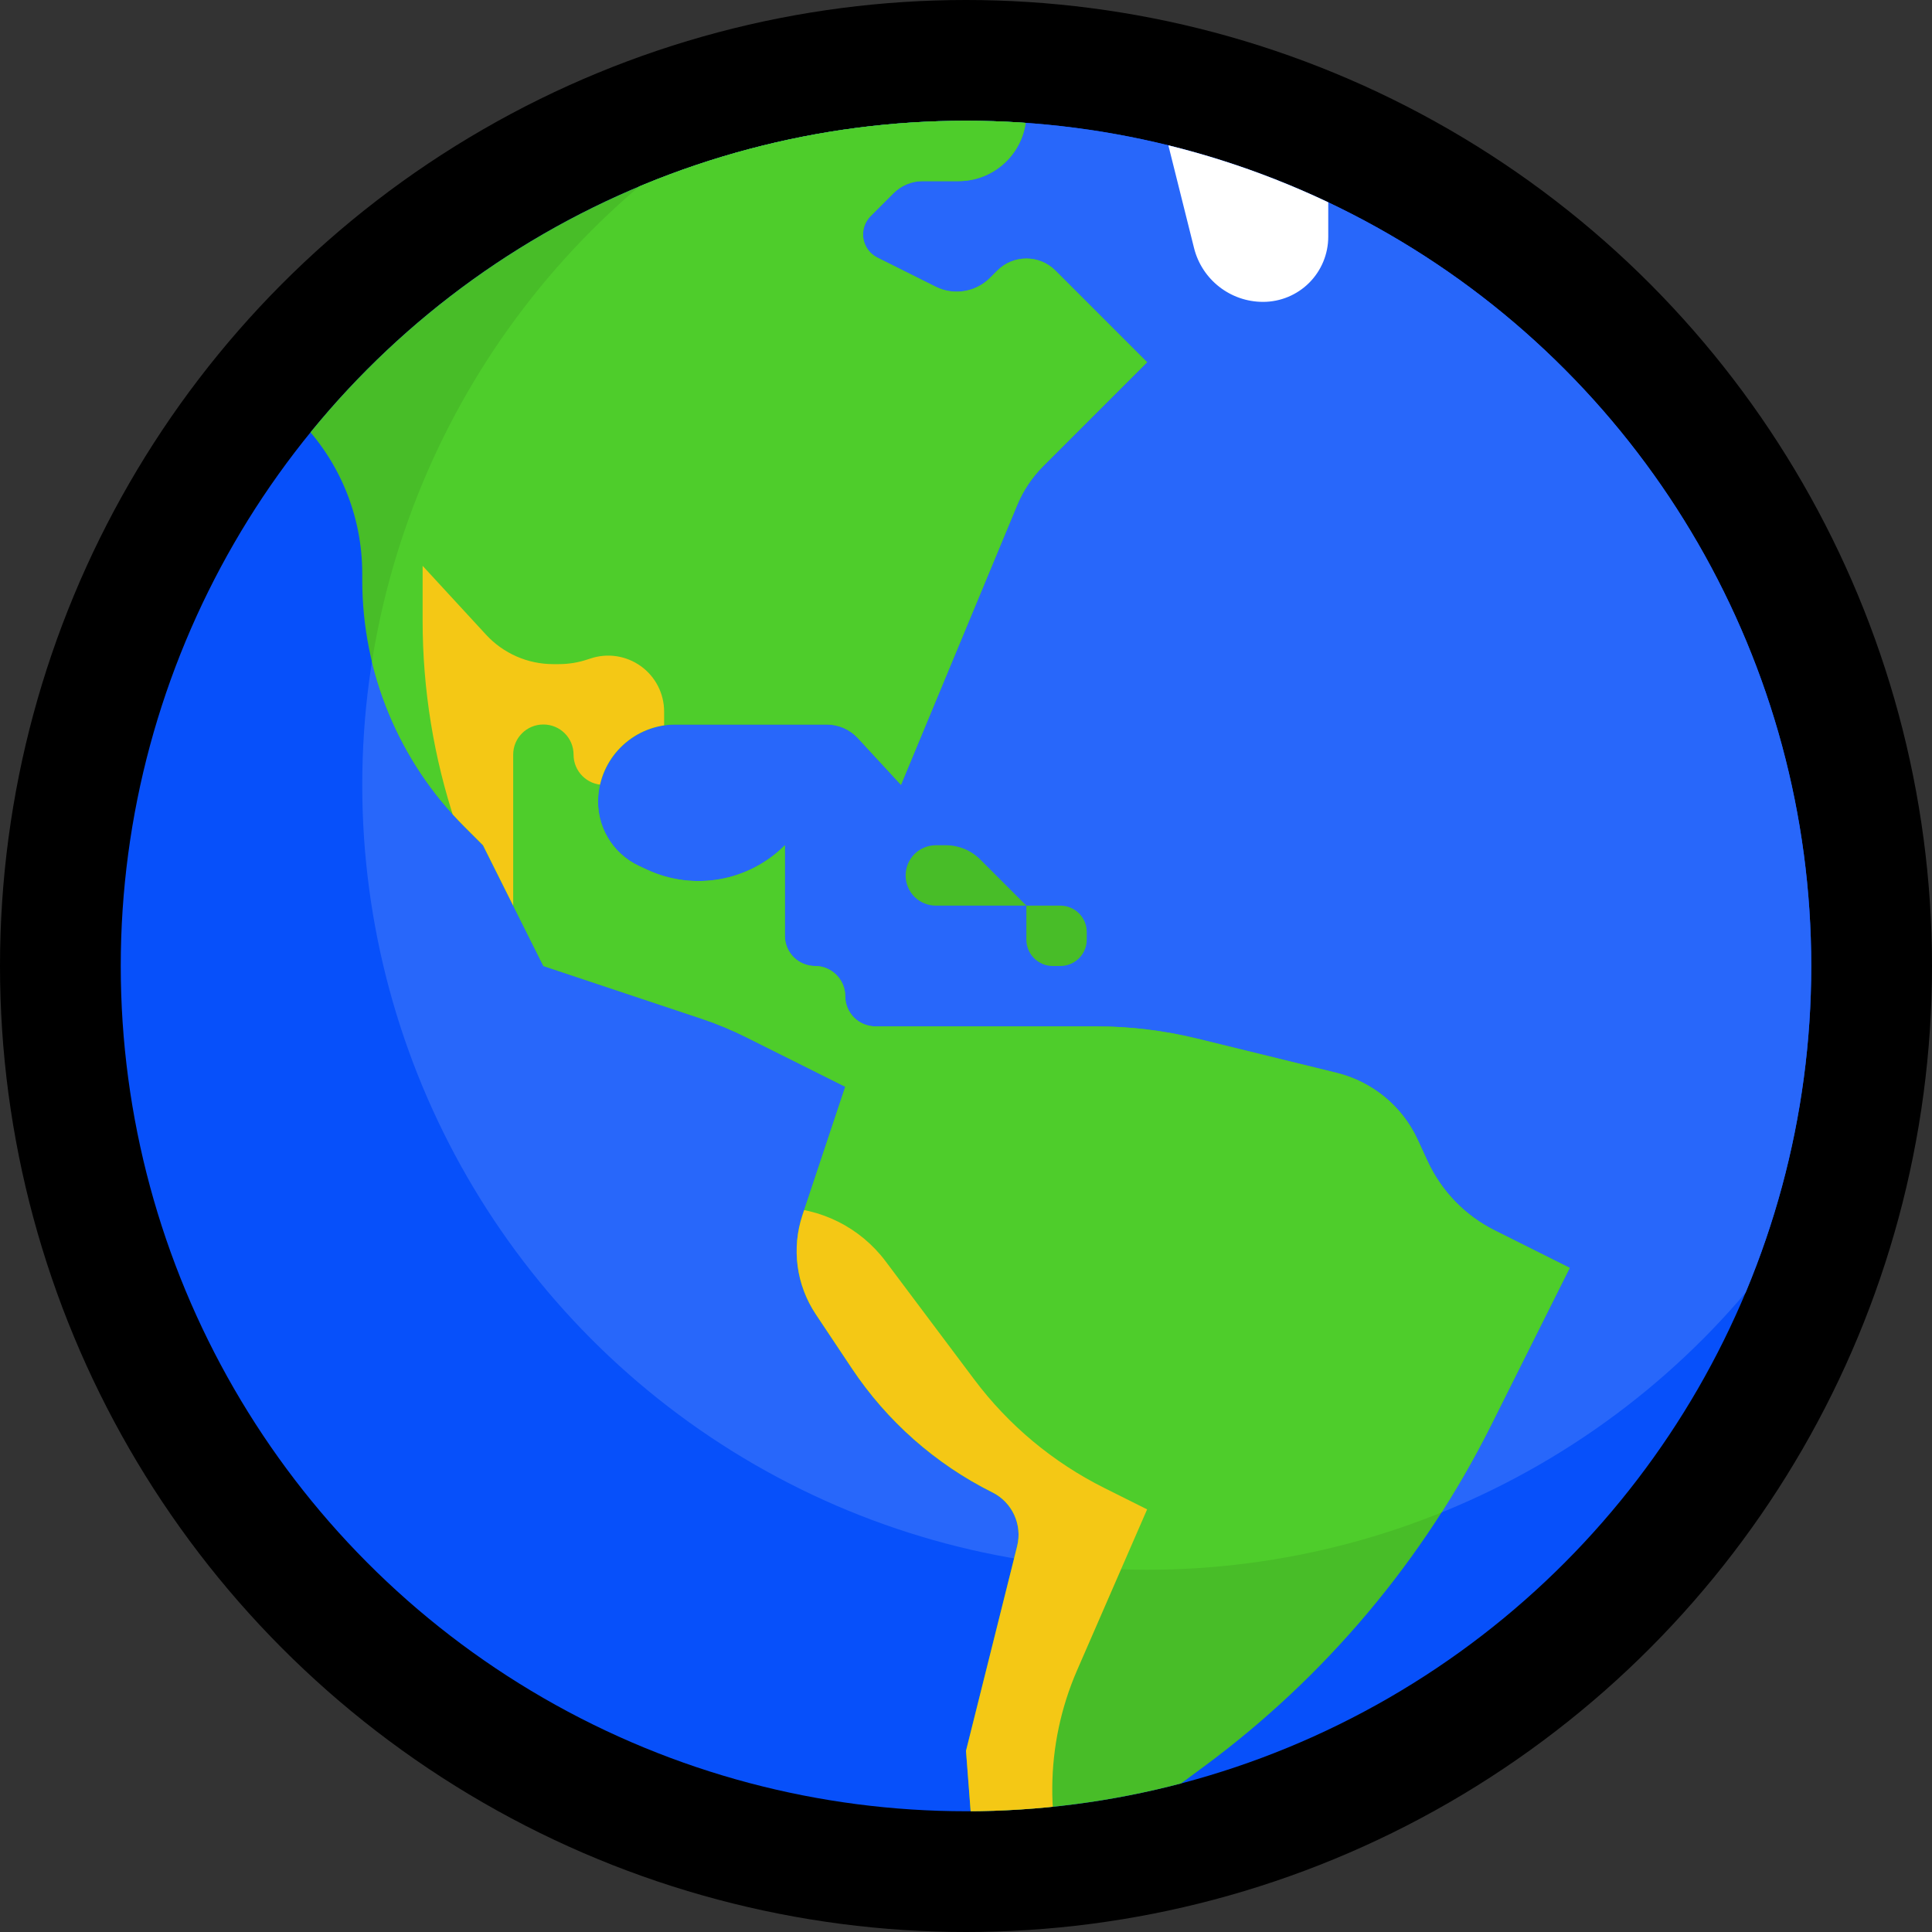 <svg clip-rule="evenodd" fill-rule="evenodd" stroke-linejoin="round" stroke-miterlimit="2" viewBox="0 0 32 32" xmlns="http://www.w3.org/2000/svg" xmlns:xlink="http://www.w3.org/1999/xlink"><rect x="0" y="0" width="32" height="32" fill="#333333" stroke="none"/><clipPath id="a"><path clip-rule="evenodd" d="m0 0h32v32h-32z"/></clipPath><clipPath id="b"><circle clip-rule="evenodd" cx="16" cy="16" r="14"/></clipPath><clipPath id="c"><path clip-rule="evenodd" d="m17.281 7.719c-.186.186-.333.406-.433.647-.479 1.154-1.925 4.634-1.925 4.634s-.442-.479-.714-.774c-.133-.144-.321-.226-.517-.226-.529 0-1.638 0-2.503 0-.671 0-1.229.517-1.28 1.186v.002c-.038.488.232.949.676 1.155.043.02.088.041.133.062.77.357 1.681.196 2.281-.404.001-.001.001-.001.001-.001v1.5c0 .133.053.26.146.354.094.093.221.146.354.146.276 0 .5.224.5.5 0 .133.053.26.146.354.094.093.221.146.354.146h3.65c.565 0 1.127.068 1.676.202.67.165 1.616.397 2.315.568.591.146 1.085.552 1.34 1.105.054.118.11.239.164.356.23.498.622.903 1.113 1.148.566.283 1.242.621 1.242.621s-.623 1.247-1.302 2.604c-1.116 2.232-2.745 4.169-4.752 5.652-1.795 1.326-3.715 2.744-3.715 2.744l-.231-3s.567-2.269.847-3.389c.09-.357-.081-.728-.41-.893h-.001c-.941-.47-1.743-1.178-2.327-2.054-.204-.307-.415-.623-.597-.896-.323-.485-.404-1.091-.22-1.643.295-.886.708-2.125.708-2.125s-1.058-.529-1.635-.817c-.243-.122-.494-.226-.752-.312-.811-.27-2.613-.871-2.613-.871l-1-2s-.124-.124-.31-.31c-1.082-1.082-1.69-2.55-1.69-4.081 0-.037 0-.074 0-.11 0-.96-.381-1.88-1.06-2.559-.863-.863-1.94-1.94-1.94-1.94v-4h14v.876c0 .621-.503 1.124-1.124 1.124h-.595c-.18 0-.353.072-.48.199-.109.109-.249.249-.381.381-.097.097-.142.235-.12.371s.108.253.231.315c.299.149.671.335.965.482.301.151.664.092.902-.146.04-.04.08-.08.121-.121.265-.265.697-.265.962 0 .592.592 1.519 1.519 1.519 1.519s-1.169 1.169-1.719 1.719z"/></clipPath><path d="m0 0h32v32h-32z" fill="none"/><g clip-path="url(#a)"><circle cx="16" cy="16" r="16"/><circle cx="16" cy="16" fill="#0750fa" r="14"/><g clip-path="url(#b)"><circle cx="19" cy="13" fill="#2867fa" r="13"/><path d="m17.281 7.719c-.186.186-.333.406-.433.647-.479 1.154-1.925 4.634-1.925 4.634s-.442-.479-.714-.774c-.133-.144-.321-.226-.517-.226-.529 0-1.638 0-2.503 0-.671 0-1.229.517-1.28 1.186v.002c-.038.488.232.949.676 1.155.043.02.088.041.133.062.77.357 1.681.196 2.281-.404.001-.001.001-.001.001-.001v1.5c0 .133.053.26.146.354.094.093.221.146.354.146.276 0 .5.224.5.5 0 .133.053.26.146.354.094.093.221.146.354.146h3.65c.565 0 1.127.068 1.676.202.67.165 1.616.397 2.315.568.591.146 1.085.552 1.34 1.105.054.118.11.239.164.356.23.498.622.903 1.113 1.148.566.283 1.242.621 1.242.621s-.623 1.247-1.302 2.604c-1.116 2.232-2.745 4.169-4.752 5.652-1.795 1.326-3.715 2.744-3.715 2.744l-.231-3s.567-2.269.847-3.389c.09-.357-.081-.728-.41-.893h-.001c-.941-.47-1.743-1.178-2.327-2.054-.204-.307-.415-.623-.597-.896-.323-.485-.404-1.091-.22-1.643.295-.886.708-2.125.708-2.125s-1.058-.529-1.635-.817c-.243-.122-.494-.226-.752-.312-.811-.27-2.613-.871-2.613-.871l-1-2s-.124-.124-.31-.31c-1.082-1.082-1.69-2.55-1.69-4.081 0-.037 0-.074 0-.11 0-.96-.381-1.88-1.06-2.559-.863-.863-1.94-1.94-1.94-1.94v-4h14v.876c0 .621-.503 1.124-1.124 1.124h-.595c-.18 0-.353.072-.48.199-.109.109-.249.249-.381.381-.097.097-.142.235-.12.371s.108.253.231.315c.299.149.671.335.965.482.301.151.664.092.902-.146.04-.04.08-.08.121-.121.265-.265.697-.265.962 0 .592.592 1.519 1.519 1.519 1.519s-1.169 1.169-1.719 1.719z" fill="#48bd28"/><g clip-path="url(#c)"><circle cx="19" cy="13" fill="#4ecd2b" r="13"/><g fill="#f4c815"><path d="m7 9.372v.909c0 1.139.184 2.27.544 3.35.234.704.456 1.369.456 1.369l.5.5v-3.001c0-.276.223-.499.499-.499h.002c.276 0 .499.223.499.499v.001c0 .276.224.5.5.5l.5.5h.5v-1.714c0-.298-.143-.578-.385-.752s-.552-.222-.835-.127c-.016.005-.032.01-.047.015-.154.052-.316.078-.478.078-.03 0-.061 0-.093 0-.422 0-.825-.177-1.111-.487-.442-.48-1.051-1.141-1.051-1.141z"/><path d="m12 20h.885c.702 0 1.363.33 1.784.892.433.577 1 1.334 1.467 1.956.568.758 1.305 1.372 2.152 1.796.388.194.712.356.712.356s-.613 1.409-1.161 2.667c-.536 1.233-.547 2.631-.031 3.872.113.272.192.461.192.461h-4v-8z"/></g></g><path d="m19 1s.482 1.929.777 3.108c.131.524.602.892 1.143.892h.001c.286 0 .561-.114.763-.316s.316-.477.316-.763v-2.921h-3z" fill="#fff"/><g fill="#48bd28"><path d="m15.5 14c-.133 0-.26.053-.354.146-.093.094-.146.221-.146.354s.053.26.146.354c.094.093.221.146.354.146h1.5s-.47-.47-.765-.765c-.151-.151-.354-.235-.567-.235-.054 0-.111 0-.168 0z"/><path d="m17 15v.563c0 .116.046.227.128.309s.193.128.309.128h.126c.116 0 .227-.046.309-.128s.128-.193.128-.309v-.126c0-.116-.046-.227-.128-.309s-.193-.128-.309-.128z"/></g></g></g></svg>